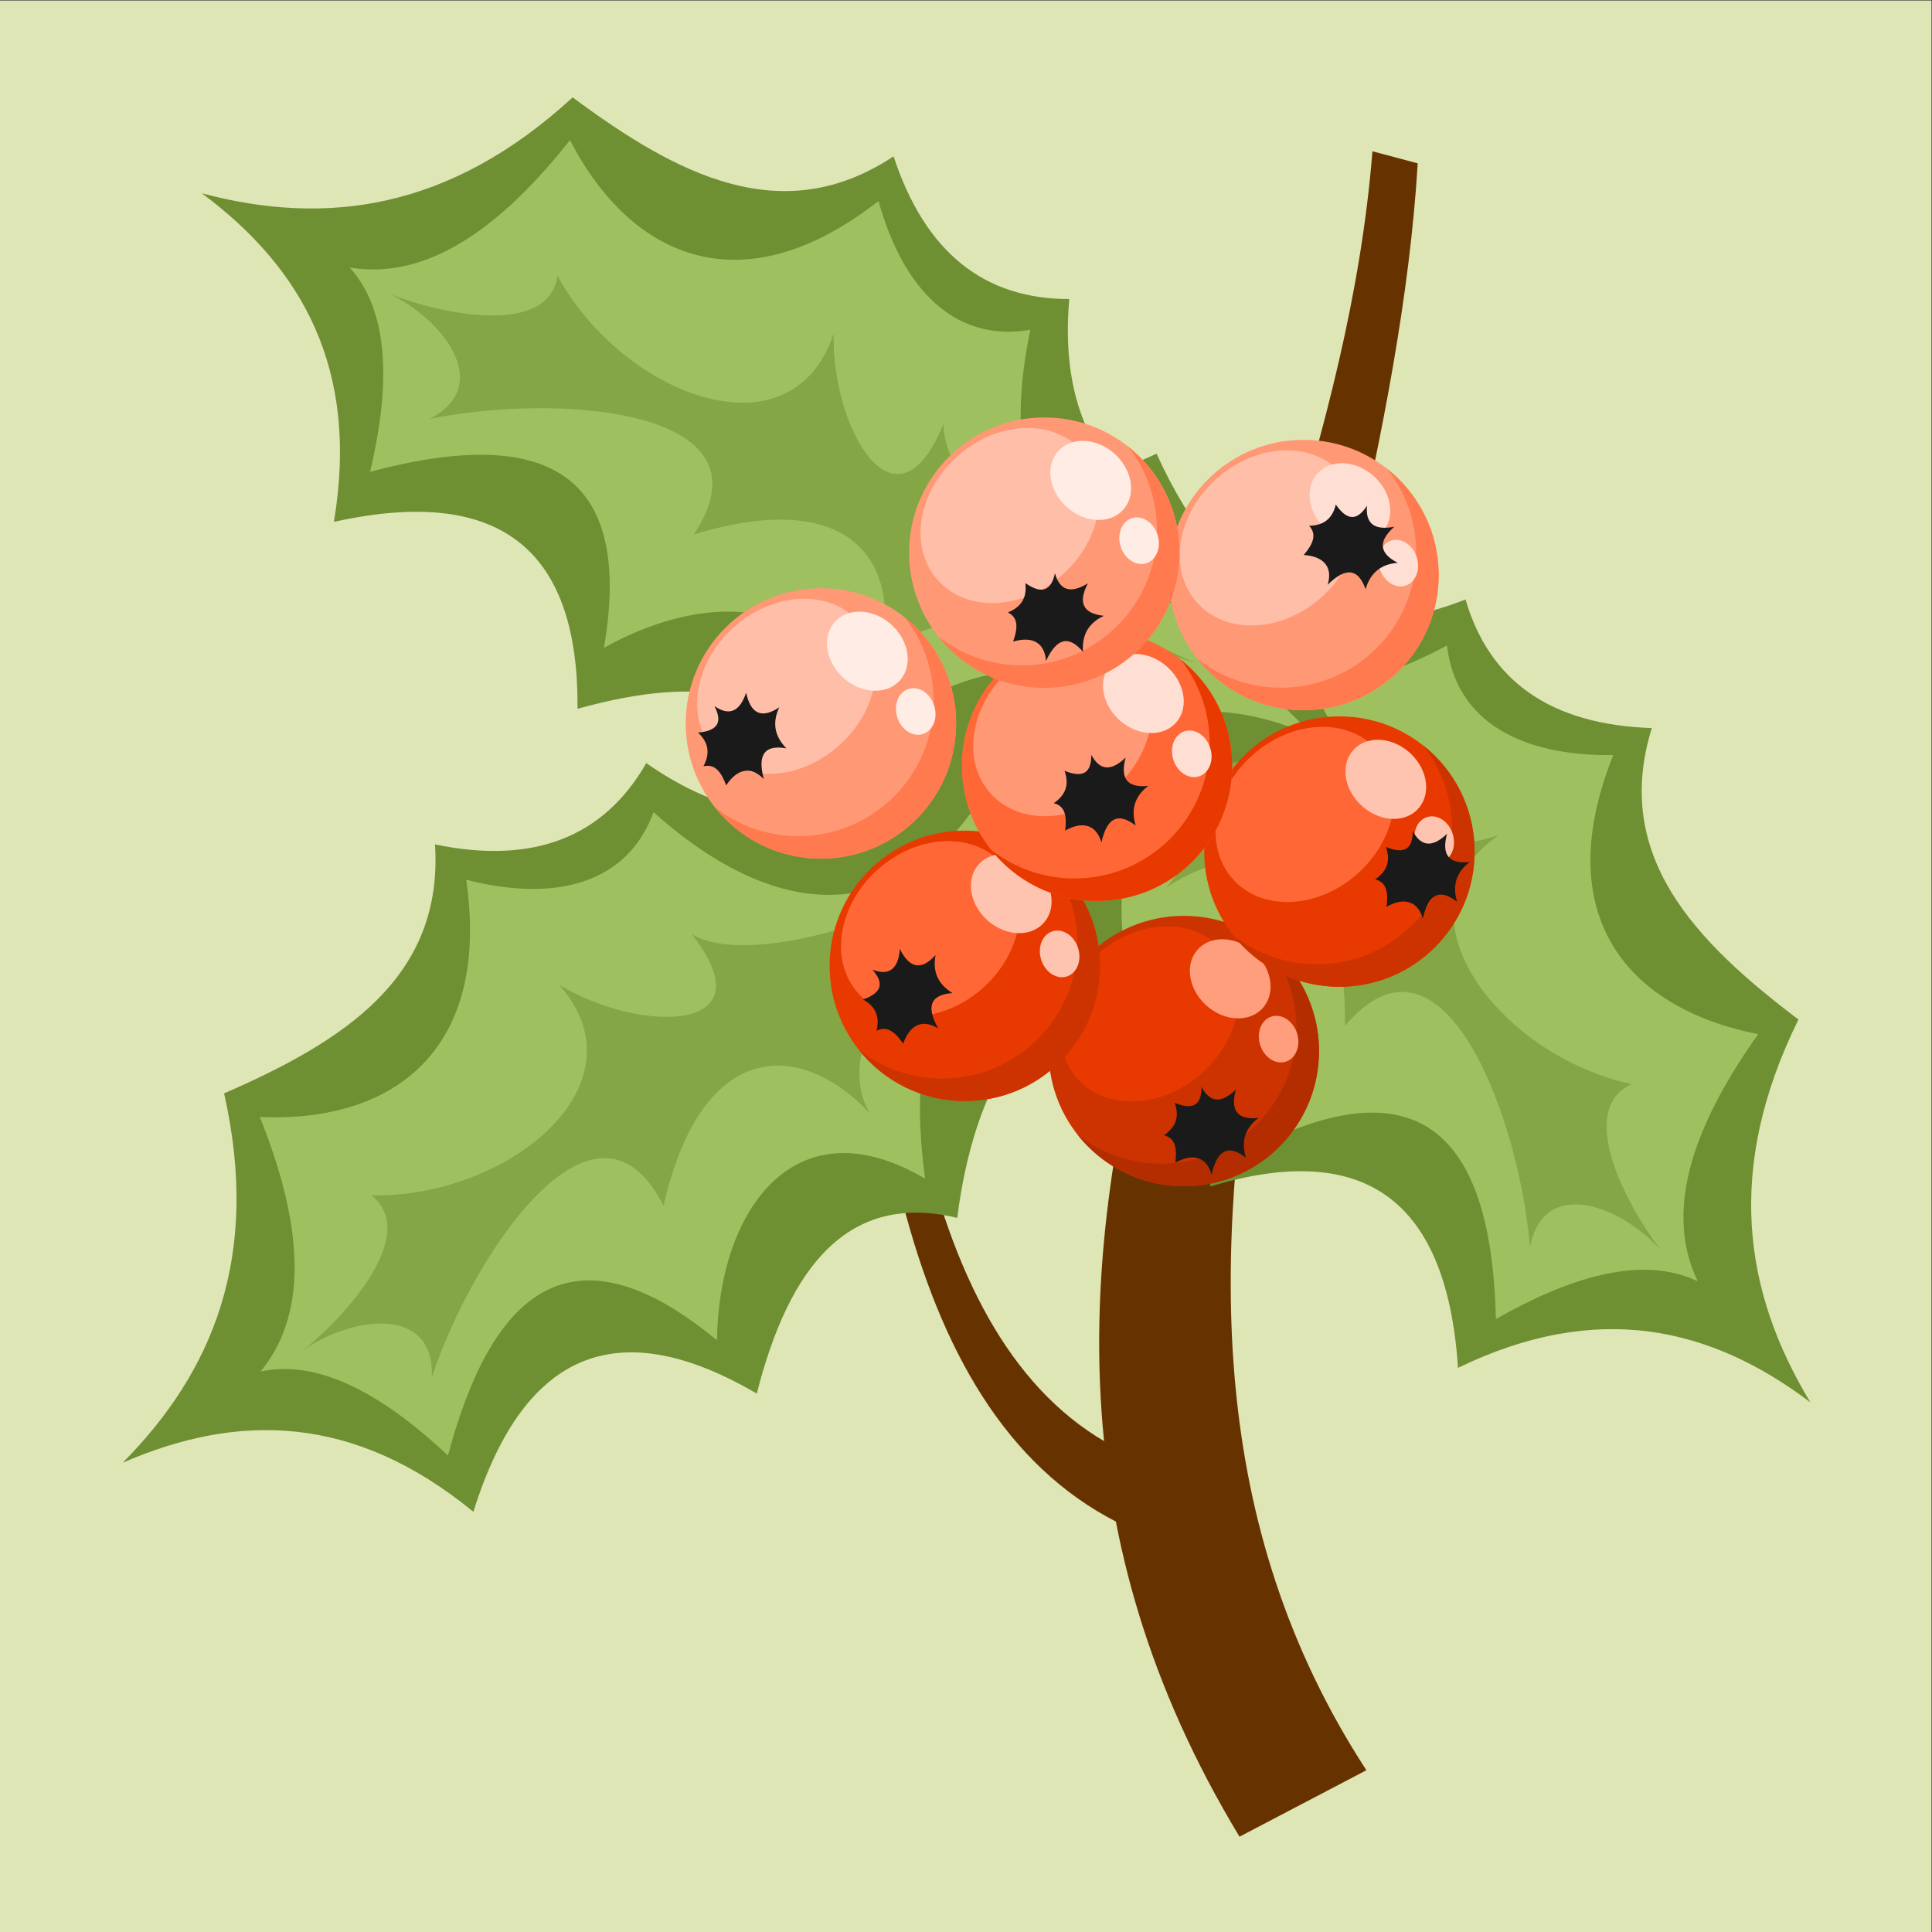 <?xml version="1.0" encoding="UTF-8"?>
<svg version="1.1" viewBox="0 0 1200 1200" xmlns="http://www.w3.org/2000/svg">
<rect x="0" y="0" width="1200" height="1200" fill="#333333" stroke="none"/>
<defs>
<clipPath id="a">
<path d="m0 900h900v-900h-900z"/>
</clipPath>
</defs>
<g transform="matrix(1.333 0 0 -1.333 0 1200)">
<path d="m0 0h900v900h-900z" fill="#dfe6b5"/>
<g clip-path="url(#a)">
<g transform="translate(577.56 44.403)">
<path d="m0 0c-169.34 280.12 41.286 523.56 61.928 785.34 14.073-3.754 7.036-1.877 21.11-5.629-15.013-247.7-172.27-520.73-23.926-748.74-19.705-10.322-39.407-20.643-59.112-30.964" fill="#630" fill-rule="evenodd"/>
</g>
<g transform="translate(536 184.12)">
<path d="m0 0c-112.49 42.383-134.02 198.48-141.06 372.67 4.745 0.382 9.489 0.763 14.233 1.144 5.55-171.25 31.03-314.45 138.09-342.85-3.754-10.32-7.506-20.642-11.259-30.964" fill="#630" fill-rule="evenodd"/>
</g>
<g transform="translate(444.26 584.68)">
<path d="m0 0c39.502-28.331 55.006-73.962 48.054-135.78 51.837-0.057 70.836-39.771 71.611-101.49 68.631 20.649 110.04-2.795 115.44-84.534 64.946 31.442 117.73 19.031 164.21-16.097-30.943 51.128-40.034 108.52-5.578 178.39-48.173 36.461-86.802 76.235-68.323 135.81-47.04 1.552-75.694 21.81-86.799 59.919-66.889-26.069-113.41 0.391-143.98 67.958-39.177-19.32-79.991-9.82-121.3 8.416 33.532-27.736 48.013-63.044 26.664-112.59" fill="#6e8f32" fill-rule="evenodd"/>
</g>
<g transform="translate(511.16 463.14)">
<path d="m0 0c24.16 61.969 21.484 114.58-34.913 132.61 18.064 23.127-8.765 65.681-24.24 80.101 16.745-11.119 59.613-35.627 70.986-19.655 20.085-77.474 75.704-97.195 151.24-56.716 4.077-35.473 34.743-51.663 77.476-51.084-29.429-73.517 5.198-117.8 67.547-130.02-29.769-41.903-44.285-81.828-28.179-115.19-26.927 12.951-61.903 0.726-94.054-17.598-1.812 76.331-28.519 120.98-109.28 81.595 13.429 58.248-8.576 116.65-76.58 95.963" fill="#9ec05f" fill-rule="evenodd"/>
</g>
<g transform="translate(543.4 486.73)">
<path d="m0 0c25.949 27.03-0.601 83.7-39.785 143.3 40.518-52.108 112.01-90.958 140.03-81.605-46.685-36.893 12.901-50.739 54.535-37.455-51.122-35.461-0.133-102.28 62.012-115.92-25.184-11.58-4.142-53.752 13.751-77.478-17.382 19.976-54.402 35.37-61.052 1.651-4.934 59.865-40.486 157.1-86.213 102.98 0.988 81.03-44.47 89.946-83.281 64.516" fill="#84a644" fill-rule="evenodd"/>
</g>
<g transform="translate(524.6 453.47)">
<path d="m0 0c-45.045-18.277-70.819-58.997-78.562-120.72-50.405 12.105-78.187-22.047-93.416-81.865-61.876 36.168-107.63 23.093-132.05-55.1-55.757 45.799-109.98 46.114-163.41 22.87 42.073 42.444 64.373 96.099 47.262 172.1 55.383 24.147 102.26 53.752 98.273 116 46.091-9.525 78.697 3.446 98.432 37.888 58.908-41.031 110.33-26.22 155.91 32.291 33.551-27.97 75.458-28.309 119.89-20.271-39.1-19.098-61.463-50.023-52.329-103.2" fill="#6e8f32" fill-rule="evenodd"/>
</g>
<g transform="translate(431.06 351)">
<path d="m0 0c-8.947 65.911 5.993 116.43 65.047 120.73-12.136 26.722 23.924 61.795 42.349 72.183-18.883-6.881-66.305-20.651-73.618-2.458-37.695-70.602-96.385-76.727-160.32-19.661-12.283-33.527-45.893-42.073-87.296-31.488 11.365-78.368-32.683-113.3-96.158-110.55 19.107-47.718 23.853-89.936 0.37-118.59 29.216 6.274 60.35-13.813 87.306-39.167 19.662 73.775 56.098 110.92 125.37 53.686 0.61 59.773 35.697 111.38 96.95 75.322" fill="#9ec05f" fill-rule="evenodd"/>
</g>
<g transform="translate(405.26 381.51)">
<path d="m0 0c-18.887 32.362 20.213 81.226 72.286 129.98-51.612-41.152-130.22-62.148-155.27-46.485 36.729-46.812-24.442-46.295-61.799-23.617 41.38-46.462-23.86-99.458-87.468-98.139 21.764-17.164-8.582-53.224-31.54-72.092 21.583 15.342 61.178 21.624 59.736-12.716 18.837 57.039 76.203 143.22 107.96 79.892 18.044 79.002 64.322 77.005 96.09 43.181" fill="#84a644" fill-rule="evenodd"/>
</g>
<g transform="translate(530.43 521.68)">
<path d="m0 0c-38.278 29.964-86.424 32.044-143.81 8.026-14.599 49.74-58.049 56.831-117.51 40.256 0.562 71.668-33.558 104.83-113.53 87.09 11.96 71.158-14.765 118.34-61.523 153.1 57.756-15.356 115.39-7.981 172.78 44.697 48.515-36.007 97.532-61.925 149.53-27.471 14.688-44.715 42.172-66.533 81.866-66.5-6.254-71.517 32.195-108.74 105.63-119.13-7.552-43.025 13.018-79.534 42.113-114.07-36.03 24.402-73.984 28.396-115.55-5.998" fill="#6e8f32" fill-rule="evenodd"/>
</g>
<g transform="translate(395 551.79)">
<path d="m0 0c52.705 40.577 103.95 52.771 137.08 3.698 17.132 23.827 65.503 10.017 83.685-0.79-15.37 12.951-50.921 47.221-38.785 62.619-79.996-2.459-114.53 45.391-96.87 129.25-35.194-6.041-59.338 18.85-70.773 60.028-62.303-48.873-114.53-28.063-143.75 28.351-31.868-40.329-66.118-65.463-102.66-59.366 19.989-22.213 18.069-59.215 9.502-95.214 73.771 19.678 124.12 6.573 108.98-82 52.141 29.232 114.37 24.498 113.59-46.578" fill="#9ec05f" fill-rule="evenodd"/>
</g>
<g transform="translate(408.6 589.35)">
<path d="m0 0c18.663 32.492 80.504 22.91 148.71 2.021-61.381 24.272-118.73 81.993-117.62 111.51-22.311-55.162-52.319-1.855-51.252 41.834-19.691-59.018-98.129-28.825-128.66 26.996-4.048-27.42-50.431-19.057-78.226-8.541 24.053-11.078 49.214-42.291 18.715-58.137 58.844 12.063 162.15 5.221 123.04-53.852 77.499 23.684 98.81-17.447 85.292-61.835" fill="#84a644" fill-rule="evenodd"/>
</g>
<g transform="translate(551.6 473.48)">
<path d="m0 0c34.794 0 62.999-28.208 62.999-63.002 0-34.793-28.205-63.001-62.999-63.001s-62.999 28.208-62.999 63.001c0 34.794 28.205 63.002 62.999 63.002" fill="#c30" fill-rule="evenodd"/>
</g>
<g transform="translate(543.78 468.58)">
<path d="m0 0c22.534 0 37.119-18.266 32.574-40.802-4.543-22.531-26.492-40.8-49.026-40.8-22.533 0-37.118 18.269-32.576 40.8 4.543 22.536 26.495 40.802 49.028 40.802" fill="#e83a00" fill-rule="evenodd"/>
</g>
<g transform="translate(590.58 459.97)">
<path d="m0 0c14.628-11.537 24.016-29.418 24.016-49.494 0-34.793-28.206-63.001-62.999-63.001-20.07 0-37.949 9.385-49.485 24.005 10.724-8.46 24.266-13.509 38.984-13.509 34.794 0 63.002 28.208 63.002 63.004 0 14.725-5.054 28.267-13.518 38.995" fill="#b32d00" fill-rule="evenodd"/>
</g>
<g transform="translate(569.51 462.58)">
<path d="m 0,0 c -10.183,0 -16.77,-8.251 -14.718,-18.436 2.052,-10.18 11.971,-18.436 22.151,-18.436 10.182,0 16.772,8.256 14.72,18.436 C 20.101,-8.251 10.182,0 0,0" fill="#ff9e7d" fill-rule="evenodd"/>
</g>
<g transform="translate(599.05 425.67)">
<path d="m0 0c-4.76 2.773-10.086 0.71-11.9-4.609-1.812-5.32 0.577-11.877 5.335-14.652 4.76-2.771 10.088-0.708 11.902 4.612 1.812 5.319-0.577 11.877-5.337 14.649" fill="#ff9e7d" fill-rule="evenodd"/>
</g>
<g transform="translate(542.37 371.24)">
<path d="m0 0c5.553-1.362 6.07-6.565 5.296-12.757 8.994 4.969 14.739 1.954 16.903-5.527 2.698 12.26 8.32 13.751 15.944 7.866-2.467 8.137 0.069 14.047 5.894 18.497-10.212-1.11-13.097 3.806-10.556 13.184-7.037-6.794-12.237-5.824-15.987 1.275-0.014-7.417-2.938-11.368-12.484-7.442 2.515-7.106-0.082-11.678-5.01-15.096" fill="#1a1a1a" fill-rule="evenodd"/>
</g>
<g transform="translate(449.56 513.19)">
<path d="m0 0c34.793 0 63-28.205 63-63.001s-28.207-63.001-63-63.001-63.001 28.205-63.001 63.001 28.208 63.001 63.001 63.001" fill="#e83a00" fill-rule="evenodd"/>
</g>
<g transform="translate(441.74 508.29)">
<path d="m0 0c22.536 0 37.119-18.268 32.579-40.802-4.545-22.536-26.495-40.803-49.029-40.803-22.533 0-37.118 18.267-32.576 40.803 4.545 22.534 26.494 40.802 49.026 40.802" fill="#ff6836" fill-rule="evenodd"/>
</g>
<g transform="translate(488.55 499.68)">
<path d="m0 0c14.629-11.536 24.017-29.417 24.017-49.493 0-34.796-28.207-63.001-63-63.001-20.069 0-37.948 9.385-49.484 24.004 10.725-8.46 24.266-13.506 38.984-13.506 34.795 0 62.999 28.208 62.999 62.999 0 14.727-5.049 28.272-13.516 38.997" fill="#c30" fill-rule="evenodd"/>
</g>
<g transform="translate(467.48 502.29)">
<path d="m 0,0 c -10.185,0 -16.772,-8.255 -14.72,-18.436 2.053,-10.184 11.972,-18.437 22.152,-18.437 10.181,0 16.772,8.253 14.719,18.437 C 20.099,-8.255 10.181,0 0,0" fill="#ffc4b0" fill-rule="evenodd"/>
</g>
<g transform="translate(497.02 465.38)">
<path d="m0 0c-4.76 2.772-10.088 0.708-11.899-4.611-1.813-5.317 0.574-11.878 5.335-14.649 4.759-2.772 10.087-0.71 11.899 4.609 1.814 5.319-0.574 11.877-5.335 14.651" fill="#ffc4b0" fill-rule="evenodd"/>
</g>
<g transform="translate(408.42 419.91)">
<path d="m0 0c5.053 2.676 8.902-0.868 12.439-6.006 3.413 9.69 9.708 11.256 16.3 7.108-6.136 10.952-2.927 15.803 6.68 16.477-7.252 4.435-9.289 10.537-7.896 17.734-6.888-7.619-12.313-5.864-16.649 2.832-0.74-9.754-5.271-12.489-12.789-9.678 4.92-5.548 5.36-10.446-4.38-13.86 6.604-3.634 7.701-8.775 6.295-14.607" fill="#1a1a1a" fill-rule="evenodd"/>
</g>
<g transform="translate(624.1 566.43)">
<path d="m0 0c34.794 0 62.999-28.206 62.999-62.999 0-34.796-28.205-63.001-62.999-63.001-34.793 0-63.001 28.205-63.001 63.001 0 34.793 28.208 62.999 63.001 62.999" fill="#e83a00" fill-rule="evenodd"/>
</g>
<g transform="translate(616.28 561.53)">
<path d="m0 0c22.532 0 37.119-18.267 32.574-40.801-4.542-22.534-26.492-40.801-49.025-40.801-22.534 0-37.119 18.267-32.576 40.801 4.542 22.534 26.492 40.801 49.027 40.801" fill="#ff6836" fill-rule="evenodd"/>
</g>
<g transform="translate(663.08 552.93)">
<path d="m0 0c14.629-11.537 24.016-29.419 24.016-49.493 0-34.796-28.205-63.001-62.999-63.001-20.069 0-37.948 9.385-49.484 24.004 10.723-8.462 24.266-13.506 38.984-13.506 34.793 0 62.999 28.205 62.999 63 0 14.724-5.052 28.269-13.516 38.996" fill="#c30" fill-rule="evenodd"/>
</g>
<g transform="translate(642.01 555.53)">
<path d="m 0,0 c -10.183,0 -16.772,-8.254 -14.721,-18.437 2.056,-10.182 11.972,-18.435 22.155,-18.435 10.181,0 16.772,8.253 14.719,18.435 C 20.101,-8.254 10.182,0 0,0" fill="#ffc4b0" fill-rule="evenodd"/>
</g>
<g transform="translate(671.56 518.62)">
<path d="m0 0c-4.76 2.773-10.088 0.709-11.9-4.609-1.814-5.319 0.575-11.877 5.335-14.651 4.76-2.772 10.088-0.708 11.9 4.611 1.814 5.318-0.574 11.877-5.335 14.649" fill="#ffc4b0" fill-rule="evenodd"/>
</g>
<g transform="translate(640.78 490.48)">
<path d="m0 0c5.553-1.361 6.072-6.565 5.296-12.754 8.993 4.968 14.738 1.951 16.903-5.53 2.699 12.26 8.319 13.753 15.944 7.866-2.465 8.136 0.068 14.051 5.893 18.5-10.212-1.114-13.094 3.805-10.556 13.182-7.037-6.794-12.236-5.825-15.984 1.276-0.016-7.416-2.941-11.371-12.484-7.444 2.515-7.104-0.085-11.676-5.012-15.096" fill="#1a1a1a" fill-rule="evenodd"/>
</g>
<g transform="translate(511.14 606.42)">
<path d="m0 0c34.794 0 63-28.206 63-63.002 0-34.793-28.206-63.002-63-63.002-34.795 0-62.999 28.209-62.999 63.002 0 34.796 28.204 63.002 62.999 63.002" fill="#ff6836" fill-rule="evenodd"/>
</g>
<g transform="translate(503.32 601.52)">
<path d="m0 0c22.533 0 37.116-18.267 32.573-40.802-4.542-22.534-26.492-40.801-49.027-40.801-22.532 0-37.117 18.267-32.574 40.801 4.545 22.535 26.494 40.802 49.028 40.802" fill="#ff9875" fill-rule="evenodd"/>
</g>
<g transform="translate(550.12 592.91)">
<path d="m0 0c14.629-11.536 24.017-29.418 24.017-49.494 0-34.794-28.206-63.003-63-63.003-20.069 0-37.948 9.388-49.484 24.007 10.725-8.459 24.266-13.506 38.984-13.506 34.793 0 62.999 28.206 62.999 63 0 14.726-5.051 28.27-13.516 38.996" fill="#e83a00" fill-rule="evenodd"/>
</g>
<g transform="translate(529.05 595.52)">
<path d="m 0,0 c -10.182,0 -16.771,-8.254 -14.718,-18.437 2.053,-10.181 11.972,-18.435 22.152,-18.435 10.181,0 16.772,8.254 14.719,18.435 C 20.101,-8.254 10.183,0 0,0" fill="#ffdfd4" fill-rule="evenodd"/>
</g>
<g transform="translate(558.6 558.61)">
<path d="m0 0c-4.758 2.773-10.086 0.709-11.9-4.609-1.812-5.319 0.575-11.878 5.336-14.65 4.759-2.773 10.087-0.709 11.899 4.61 1.814 5.318-0.574 11.877-5.335 14.649" fill="#ffdfd4" fill-rule="evenodd"/>
</g>
<g transform="translate(491.02 525.98)">
<path d="m0 0c5.553-1.364 6.073-6.567 5.297-12.757 8.993 4.97 14.738 1.953 16.902-5.529 2.699 12.261 8.321 13.752 15.944 7.867-2.465 8.135 0.069 14.049 5.894 18.499-10.212-1.114-13.094 3.805-10.556 13.181-7.037-6.793-12.237-5.822-15.987 1.276-0.014-7.416-2.938-11.368-12.484-7.441 2.515-7.105-0.082-11.678-5.01-15.096" fill="#1a1a1a" fill-rule="evenodd"/>
</g>
<g transform="translate(607.37 695.28)">
<path d="m0 0c34.793 0 62.999-28.207 62.999-63.001 0-34.793-28.206-63-62.999-63-34.794 0-63.002 28.207-63.002 63 0 34.794 28.208 63.001 63.002 63.001" fill="#ff9875" fill-rule="evenodd"/>
</g>
<g transform="translate(599.55 690.38)">
<path d="m0 0c22.536 0 37.119-18.268 32.576-40.801-4.542-22.535-26.491-40.802-49.025-40.802-22.533 0-37.118 18.267-32.576 40.802 4.543 22.533 26.494 40.801 49.025 40.801" fill="#ffbea8" fill-rule="evenodd"/>
</g>
<g transform="translate(646.35 681.78)">
<path d="m0 0c14.626-11.537 24.016-29.419 24.016-49.495 0-34.793-28.206-63.001-62.999-63.001-20.07 0-37.949 9.384-49.485 24.005 10.723-8.46 24.266-13.506 38.984-13.506 34.794 0 62.999 28.206 62.999 63 0 14.726-5.051 28.27-13.515 38.997" fill="#ff7b4f" fill-rule="evenodd"/>
</g>
<g transform="translate(625.29 684.38)">
<path d="m 0,0 c -10.182,0 -16.77,-8.254 -14.718,-18.436 2.053,-10.182 11.972,-18.436 22.152,-18.436 10.182,0 16.772,8.254 14.719,18.436 C 20.102,-8.254 10.183,0 0,0" fill="#ffdfd4" fill-rule="evenodd"/>
</g>
<g transform="translate(654.83 647.47)">
<path d="m0 0c-4.761 2.773-10.089 0.709-11.9-4.61-1.813-5.319 0.575-11.877 5.335-14.65 4.759-2.773 10.087-0.709 11.9 4.61 1.814 5.319-0.575 11.877-5.335 14.65" fill="#ffdfd4" fill-rule="evenodd"/>
</g>
<g transform="translate(610 655.21)">
<path d="m0 0c3.91-4.171 1.51-8.815-2.516-13.582 10.248-0.737 13.417-6.399 11.154-13.851 8.945 8.807 14.47 6.991 17.655-2.099 2.368 8.164 7.717 11.739 15.026 12.292-9.167 4.637-8.901 10.331-1.66 16.806-9.602-1.857-13.432 1.792-12.707 9.787-4.054-6.209-8.661-7.926-14.52 0.569-1.767-7.327-6.437-9.743-12.432-9.922" fill="#1a1a1a" fill-rule="evenodd"/>
</g>
<g transform="translate(382.51 626.14)">
<path d="m0 0c34.791 0 62.999-28.207 62.999-63.001 0-34.795-28.208-63.001-62.999-63.001-34.795 0-63.001 28.206-63.001 63.001 0 34.794 28.205 63.001 63.001 63.001" fill="#ff9875" fill-rule="evenodd"/>
</g>
<g transform="translate(374.69 621.24)">
<path d="m0 0c22.534 0 37.119-18.267 32.576-40.801-4.542-22.534-26.492-40.802-49.028-40.802-22.531 0-37.118 18.268-32.574 40.802 4.543 22.534 26.492 40.801 49.026 40.801" fill="#ffbea8" fill-rule="evenodd"/>
</g>
<g transform="translate(421.5 612.64)">
<path d="m0 0c14.626-11.538 24.016-29.419 24.016-49.495 0-34.794-28.208-63.001-62.999-63.001-20.071 0-37.948 9.384-49.486 24.005 10.725-8.46 24.265-13.507 38.985-13.507 34.793 0 62.999 28.207 62.999 63.001 0 14.726-5.051 28.27-13.515 38.997" fill="#ff7b4f" fill-rule="evenodd"/>
</g>
<g transform="translate(400.43 615.24)">
<path d="m0 0c-10.183 0-16.773-8.253-14.72-18.436 2.052-10.182 11.971-18.437 22.153-18.437s16.773 8.255 14.72 18.437c-2.052 10.183-11.971 18.436-22.153 18.436" fill="#ffece5" fill-rule="evenodd"/>
</g>
<g transform="translate(429.97 578.34)">
<path d="m0 0c-4.76 2.772-10.088 0.708-11.902-4.611-1.812-5.319 0.577-11.877 5.337-14.65s10.088-0.709 11.9 4.61-0.575 11.878-5.335 14.651" fill="#ffece5" fill-rule="evenodd"/>
</g>
<g transform="translate(327.77 543.16)">
<path d="m0 0c5.557 1.354 8.419-3.023 10.587-8.872 5.686 8.56 12.173 8.536 17.547 2.899-3.266 12.12 1.031 16.038 10.51 14.338-5.942 6.078-6.423 12.493-3.308 19.129-8.548-5.7-13.373-2.668-15.448 6.822-3.109-9.274-8.169-10.815-14.771-6.248 3.409-6.586 2.639-11.441-7.641-12.364 5.511-5.141 5.318-10.397 2.524-15.704" fill="#1a1a1a" fill-rule="evenodd"/>
</g>
<g transform="translate(486.6 705.72)">
<path d="m0 0c34.794 0 62.999-28.207 62.999-63.001 0-34.795-28.205-63-62.999-63s-63.001 28.205-63.001 63c0 34.794 28.207 63.001 63.001 63.001" fill="#ff9875" fill-rule="evenodd"/>
</g>
<g transform="translate(478.78 700.82)">
<path d="m0 0c22.534 0 37.119-18.268 32.574-40.802-4.543-22.534-26.492-40.801-49.025-40.801-22.534 0-37.119 18.267-32.574 40.801 4.54 22.534 26.492 40.802 49.025 40.802" fill="#ffbea8" fill-rule="evenodd"/>
</g>
<g transform="translate(525.58 692.21)">
<path d="m0 0c14.629-11.536 24.016-29.419 24.016-49.494 0-34.795-28.206-63-62.999-63-20.069 0-37.948 9.384-49.484 24.004 10.723-8.46 24.265-13.507 38.986-13.507 34.791 0 62.999 28.207 62.999 63.001 0 14.725-5.054 28.27-13.518 38.996" fill="#ff7b4f" fill-rule="evenodd"/>
</g>
<g transform="translate(504.51 694.81)">
<path d="m0 0c-10.181 0-16.771-8.255-14.718-18.437 2.052-10.182 11.971-18.436 22.153-18.436s16.771 8.254 14.718 18.436c-2.052 10.182-11.971 18.437-22.153 18.437" fill="#ffece5" fill-rule="evenodd"/>
</g>
<g transform="translate(534.06 657.91)">
<path d="m0 0c-4.758 2.773-10.086 0.709-11.9-4.61-1.812-5.319 0.575-11.878 5.335-14.651 4.76-2.772 10.088-0.708 11.9 4.611 1.814 5.319-0.575 11.878-5.335 14.65" fill="#ffece5" fill-rule="evenodd"/>
</g>
<g transform="translate(469.63 614.86)">
<path d="m0 0c5.132-2.526 4.518-7.72 2.429-13.599 9.849 2.92 14.811-1.264 15.315-9.035 5.274 11.393 11.085 11.639 17.263 4.251-0.657 8.476 3.09 13.704 9.738 16.797-10.215 1.111-11.97 6.534-7.473 15.145-8.336-5.12-13.204-3.054-15.336 4.686-1.61-7.24-5.319-10.469-13.794-4.581 0.927-7.479-2.593-11.386-8.142-13.664" fill="#1a1a1a" fill-rule="evenodd"/>
</g>
</g>
</g>
</svg>
